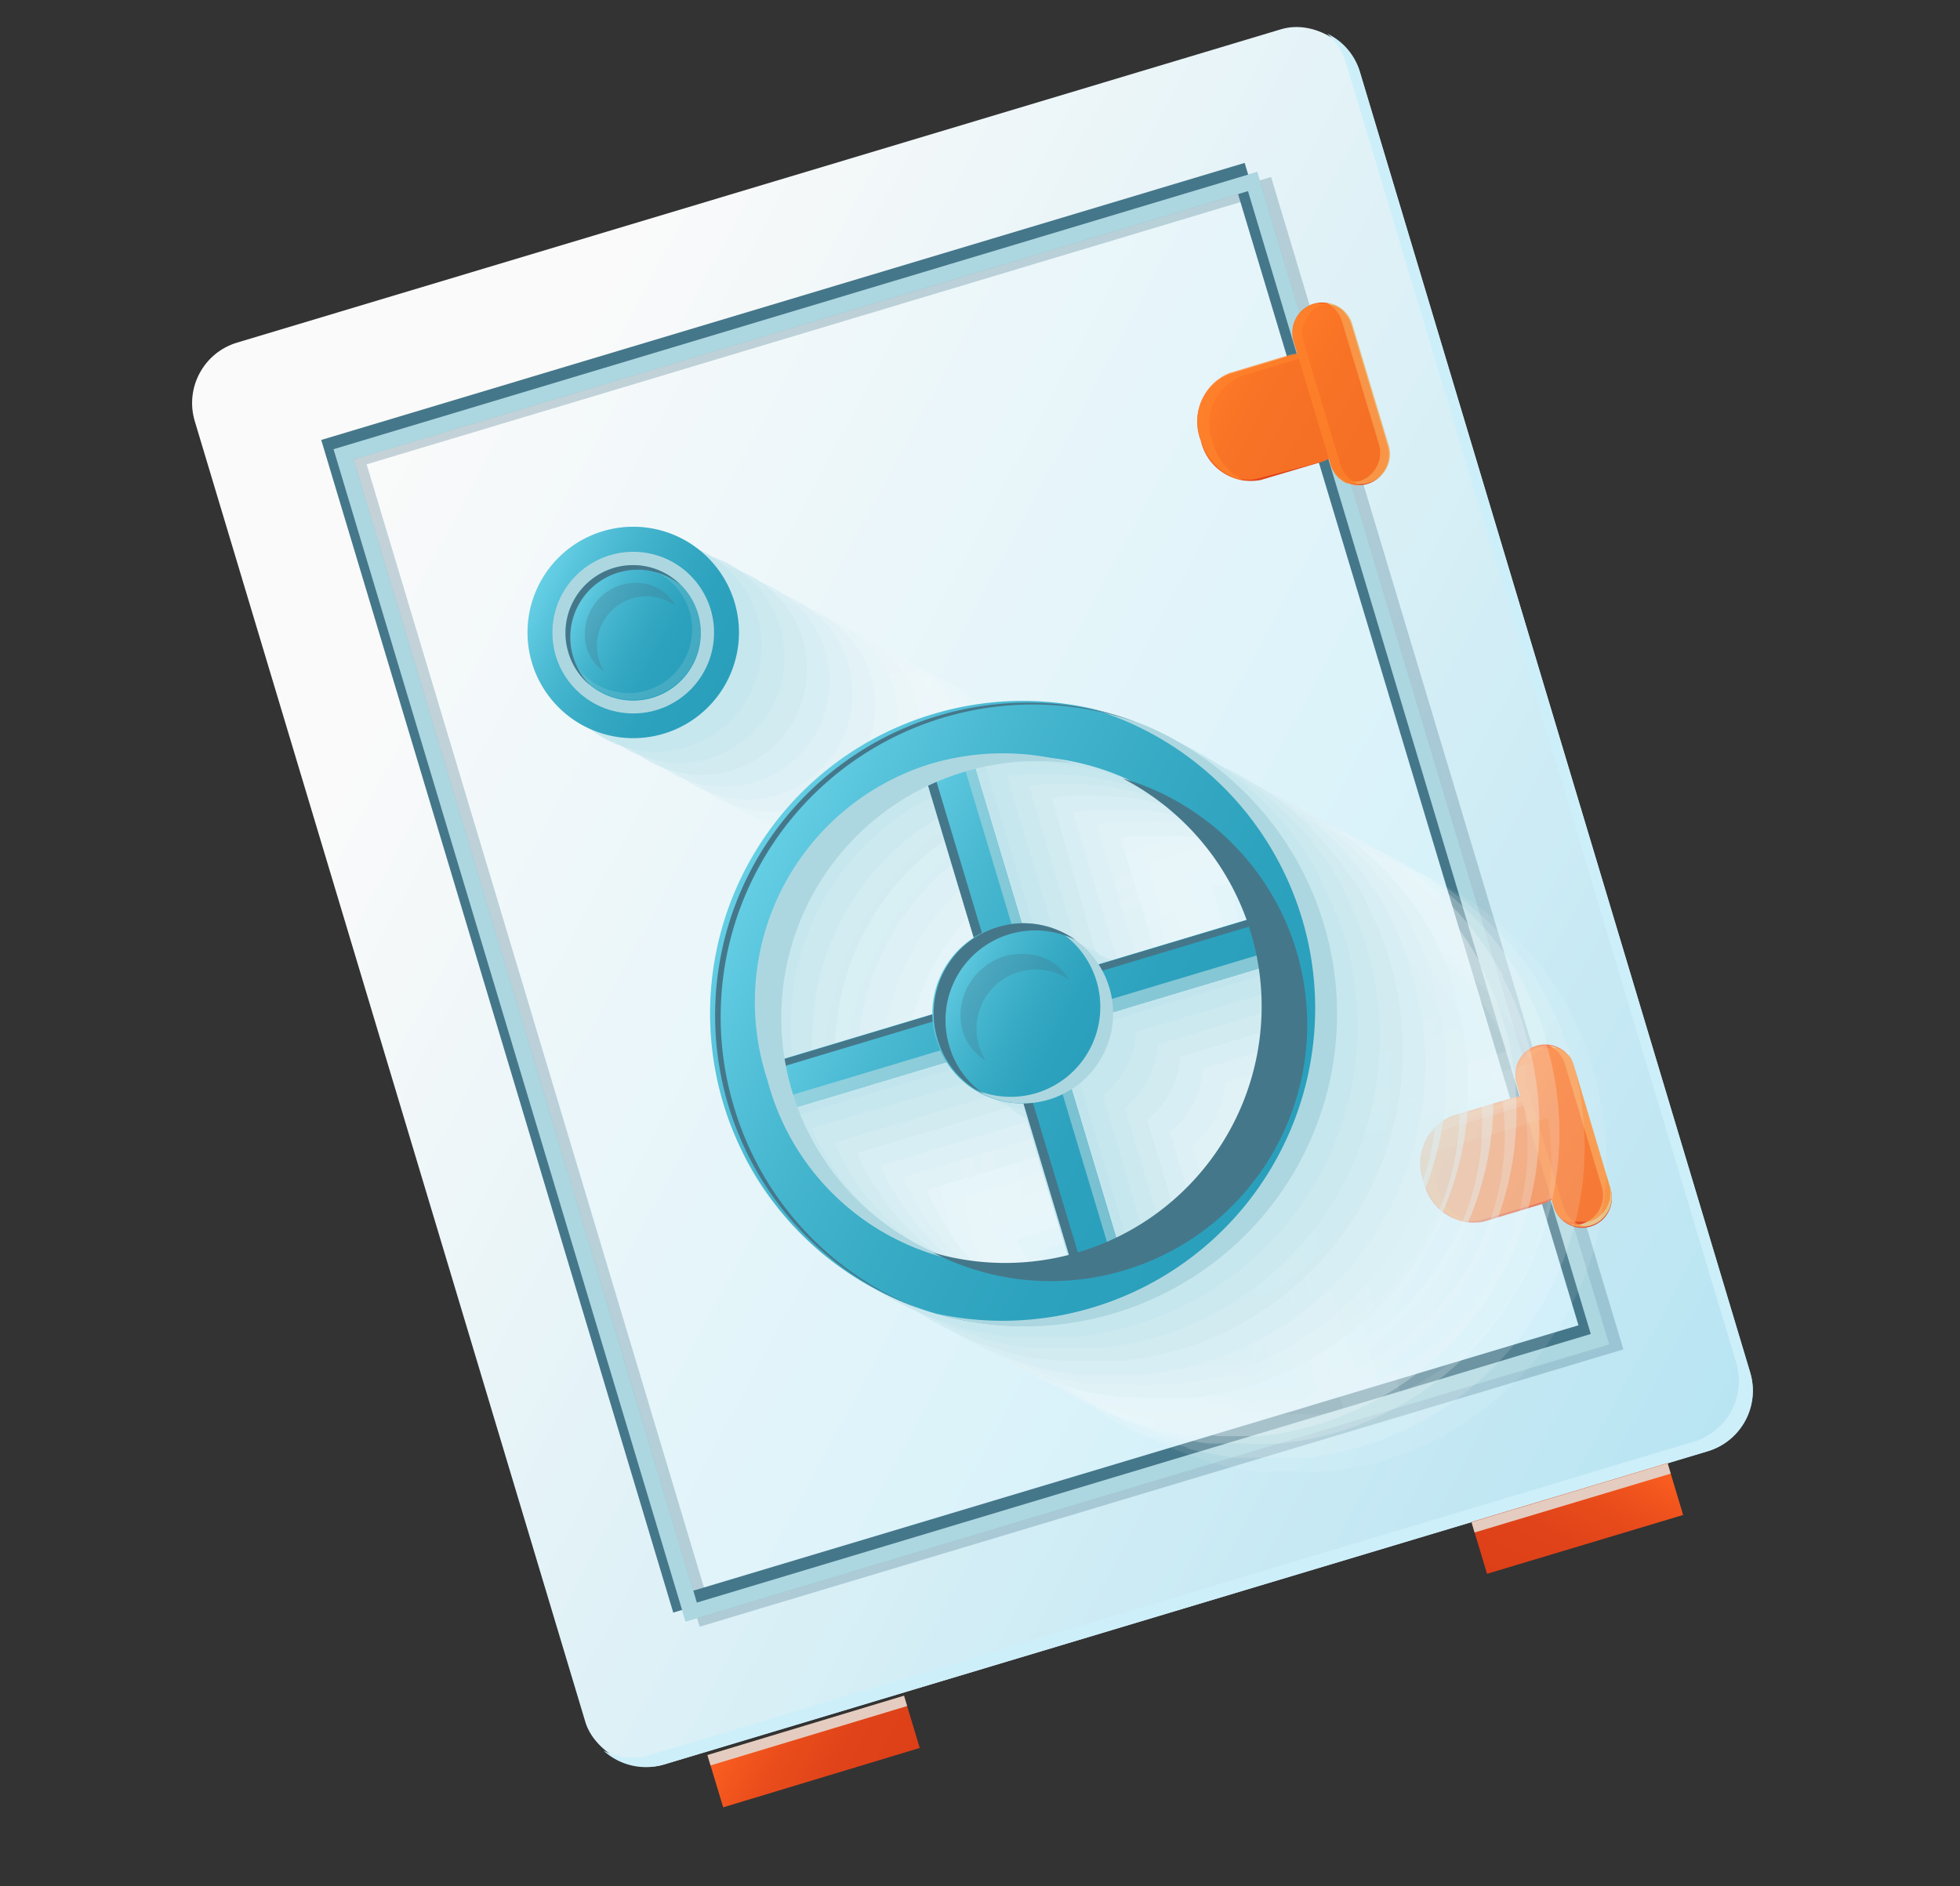 <?xml version="1.0" encoding="UTF-8"?> <svg xmlns="http://www.w3.org/2000/svg" xmlns:xlink="http://www.w3.org/1999/xlink" viewBox="0 0 76.39 73.53"><rect x="0" y="0" width="76.39" height="73.53" fill="#333333" stroke="none"/> <defs> <style>.cls-1{isolation:isolate;}.cls-2{fill:url(#linear-gradient);}.cls-3{fill:url(#linear-gradient-2);}.cls-4{fill:#cdeffa;}.cls-25,.cls-27,.cls-31,.cls-36,.cls-4,.cls-40,.cls-42,.cls-9{mix-blend-mode:multiply;}.cls-5{fill:url(#linear-gradient-3);}.cls-25,.cls-27,.cls-40,.cls-42,.cls-6{fill:#add7e0;}.cls-28,.cls-30,.cls-34,.cls-7,.cls-8{mix-blend-mode:screen;}.cls-30,.cls-7{opacity:0.3;}.cls-29,.cls-30,.cls-8{fill:#45778a;}.cls-10{fill:#fff;opacity:0;}.cls-11{fill:#fafdfe;opacity:0.08;}.cls-12{fill:#f6fbfc;opacity:0.15;}.cls-13{fill:#f1f9fb;opacity:0.23;}.cls-14{fill:#ecf7f9;opacity:0.31;}.cls-15{fill:#e8f5f8;opacity:0.38;}.cls-16{fill:#e3f3f7;opacity:0.46;}.cls-17{fill:#def1f5;opacity:0.54;}.cls-18{fill:#d9eff4;opacity:0.62;}.cls-19{fill:#d5edf3;opacity:0.69;}.cls-20{fill:#d0ebf1;opacity:0.77;}.cls-21{fill:#cbe9f0;opacity:0.85;}.cls-22{fill:#c7e7ee;opacity:0.92;}.cls-23{fill:#c2e5ed;}.cls-24{fill:url(#linear-gradient-4);}.cls-26{fill:url(#linear-gradient-5);}.cls-27{opacity:0.2;}.cls-31{fill:#e4cdc0;}.cls-32{fill:url(#linear-gradient-6);}.cls-33{fill:url(#linear-gradient-7);}.cls-34{fill:#ff832b;}.cls-34,.cls-42{opacity:0.7;}.cls-35{fill:url(#linear-gradient-8);}.cls-36{fill:#e6c085;}.cls-37{fill:url(#linear-gradient-9);}.cls-38{fill:url(#linear-gradient-10);}.cls-39{fill:url(#linear-gradient-11);}.cls-40{opacity:0.6;}.cls-41{fill:url(#linear-gradient-12);}.cls-43{fill:url(#linear-gradient-13);}.cls-44{fill:url(#linear-gradient-14);}</style> <linearGradient id="linear-gradient" x1="19.97" y1="62.39" x2="25.01" y2="67.43" gradientTransform="translate(8.98 3.3)" gradientUnits="userSpaceOnUse"> <stop offset="0" stop-color="#fd6120"></stop> <stop offset="0.01" stop-color="#fc6020"></stop> <stop offset="0.32" stop-color="#eb4e1b"></stop> <stop offset="0.64" stop-color="#e04319"></stop> <stop offset="1" stop-color="#dd3f18"></stop> </linearGradient> <linearGradient id="linear-gradient-2" x1="12.61" y1="9.32" x2="63.8" y2="60.51" gradientTransform="translate(-0.3 0.04)" gradientUnits="userSpaceOnUse"> <stop offset="0.17" stop-color="#fafafa"></stop> <stop offset="0.65" stop-color="#d5eef6"></stop> <stop offset="1" stop-color="#b8e4f2"></stop> </linearGradient> <linearGradient id="linear-gradient-3" x1="17.47" y1="14.19" x2="58.93" y2="55.64" gradientTransform="translate(-0.3 0.04)" gradientUnits="userSpaceOnUse"> <stop offset="0" stop-color="#fafafa"></stop> <stop offset="1" stop-color="#cdeffa"></stop> </linearGradient> <linearGradient id="linear-gradient-4" x1="25.59" y1="18.34" x2="31.42" y2="24.17" gradientTransform="translate(-8.73 12.5) rotate(-16.71)" gradientUnits="userSpaceOnUse"> <stop offset="0" stop-color="#65cfe5"></stop> <stop offset="0.01" stop-color="#64cee4"></stop> <stop offset="0.24" stop-color="#4ab9d2"></stop> <stop offset="0.48" stop-color="#38abc5"></stop> <stop offset="0.73" stop-color="#2da2be"></stop> <stop offset="1" stop-color="#299fbb"></stop> </linearGradient> <linearGradient id="linear-gradient-5" x1="26.64" y1="19.39" x2="30.36" y2="23.12" xlink:href="#linear-gradient-4"></linearGradient> <linearGradient id="linear-gradient-6" x1="1869.74" y1="62.39" x2="1874.79" y2="67.43" gradientTransform="matrix(-1, 0, 0, 1, 1933.74, -5.71)" xlink:href="#linear-gradient"></linearGradient> <linearGradient id="linear-gradient-7" x1="52.87" y1="18.36" x2="56.93" y2="22.41" gradientTransform="translate(-8.73 12.5) rotate(-16.71)" xlink:href="#linear-gradient"></linearGradient> <linearGradient id="linear-gradient-8" x1="55.52" y1="18.19" x2="59.66" y2="22.33" gradientTransform="translate(-8.73 12.5) rotate(-16.71)" xlink:href="#linear-gradient"></linearGradient> <linearGradient id="linear-gradient-9" x1="52.87" y1="48.59" x2="56.93" y2="52.64" gradientTransform="translate(-8.73 12.5) rotate(-16.71)" xlink:href="#linear-gradient"></linearGradient> <linearGradient id="linear-gradient-10" x1="55.51" y1="48.42" x2="59.66" y2="52.56" gradientTransform="translate(-8.73 12.5) rotate(-16.71)" xlink:href="#linear-gradient"></linearGradient> <linearGradient id="linear-gradient-11" x1="32.73" y1="33.79" x2="44.8" y2="45.86" gradientTransform="translate(1.09 -0.33)" xlink:href="#linear-gradient-4"></linearGradient> <linearGradient id="linear-gradient-12" x1="990.38" y1="-869.68" x2="978.31" y2="-857.61" gradientTransform="translate(903.5 1023.85) rotate(-90)" xlink:href="#linear-gradient-4"></linearGradient> <linearGradient id="linear-gradient-13" x1="30.15" y1="31.22" x2="47.38" y2="48.44" xlink:href="#linear-gradient-4"></linearGradient> <linearGradient id="linear-gradient-14" x1="36.29" y1="37.35" x2="41.25" y2="42.31" xlink:href="#linear-gradient-4"></linearGradient> </defs> <g class="cls-1"> <g id="Layer_1" data-name="Layer 1"> <rect class="cls-2" x="27.48" y="67.15" width="7.98" height="2.11" transform="matrix(0.96, -0.29, 0.29, 0.96, -18.28, 11.93)"></rect> <rect class="cls-3" x="14.2" y="6.03" width="47.4" height="57.87" rx="2.46" transform="translate(-8.45 12.37) rotate(-16.71)"></rect> <path class="cls-4" d="M51.73,1.31a2.41,2.41,0,0,1,.72,1.11L67.67,53.13A2.47,2.47,0,0,1,66,56.2L25.33,68.41a2.41,2.41,0,0,1-1.81-.17,2.45,2.45,0,0,0,2.36.54L66.56,56.57a2.47,2.47,0,0,0,1.65-3.07L53,2.79A2.42,2.42,0,0,0,51.73,1.31Z"></path> <rect class="cls-5" x="19.71" y="11.7" width="36.39" height="46.53" transform="translate(-8.45 12.37) rotate(-16.71)"></rect> <path class="cls-6" d="M13,17.51l13.72,45.7,36-10.8L49,6.7ZM62,52,27.16,62.47,13.78,17.91,48.64,7.45Z"></path> <g class="cls-7"> <path class="cls-8" d="M13.55,17.7,27.27,63.41l36-10.81L49.54,6.9Zm49,34.5L27.67,62.66,14.29,18.1,49.14,7.64Z"></path> </g> <g class="cls-9"> <path class="cls-10" d="M40.13,29.67A4.12,4.12,0,1,1,35,26.9,4.12,4.12,0,0,1,40.13,29.67Z"></path> <path class="cls-11" d="M39.24,29.19a4.12,4.12,0,1,1-5.13-2.76A4.11,4.11,0,0,1,39.24,29.19Z"></path> <path class="cls-12" d="M38.36,28.71A4.13,4.13,0,1,1,33.22,26,4.14,4.14,0,0,1,38.36,28.71Z"></path> <path class="cls-13" d="M37.47,28.24a4.12,4.12,0,1,1-5.13-2.77A4.11,4.11,0,0,1,37.47,28.24Z"></path> <path class="cls-14" d="M36.59,27.76A4.12,4.12,0,1,1,31.45,25,4.13,4.13,0,0,1,36.59,27.76Z"></path> <path class="cls-15" d="M35.7,27.29a4.12,4.12,0,1,1-5.13-2.77A4.11,4.11,0,0,1,35.7,27.29Z"></path> <path class="cls-16" d="M34.82,26.81a4.12,4.12,0,1,1-5.14-2.76A4.12,4.12,0,0,1,34.82,26.81Z"></path> <path class="cls-17" d="M33.93,26.33a4.12,4.12,0,1,1-5.13-2.76A4.13,4.13,0,0,1,33.93,26.33Z"></path> <path class="cls-18" d="M33.05,25.86a4.12,4.12,0,1,1-5.13-2.77A4.12,4.12,0,0,1,33.05,25.86Z"></path> <path class="cls-19" d="M32.17,25.38A4.12,4.12,0,1,1,27,22.62,4.14,4.14,0,0,1,32.17,25.38Z"></path> <path class="cls-20" d="M31.28,24.91a4.12,4.12,0,1,1-5.13-2.77A4.12,4.12,0,0,1,31.28,24.91Z"></path> <path class="cls-21" d="M30.4,24.43a4.12,4.12,0,1,1-5.14-2.76A4.12,4.12,0,0,1,30.4,24.43Z"></path> <path class="cls-22" d="M29.51,24a4.12,4.12,0,1,1-5.13-2.76A4.13,4.13,0,0,1,29.51,24Z"></path> <path class="cls-23" d="M28.63,23.48a4.12,4.12,0,1,1-5.14-2.77A4.12,4.12,0,0,1,28.63,23.48Z"></path> </g> <path class="cls-24" d="M28.63,23.48a4.12,4.12,0,1,1-5.14-2.77A4.12,4.12,0,0,1,28.63,23.48Z"></path> <circle class="cls-25" cx="24.68" cy="24.66" r="3.15"></circle> <path class="cls-26" d="M27.2,23.9a2.64,2.64,0,1,1-3.28-1.76A2.64,2.64,0,0,1,27.2,23.9Z"></path> <path class="cls-27" d="M23.92,22.14l-.07,0a2.48,2.48,0,1,1-1.71,3.17s0,.06,0,.08a2.64,2.64,0,1,0,1.77-3.28Z"></path> <path class="cls-8" d="M22.34,25.6a2.63,2.63,0,0,1,4.18-2.8,2.6,2.6,0,0,0-2.6-.66,2.64,2.64,0,0,0-1.77,3.28A2.61,2.61,0,0,0,23,26.71,2.63,2.63,0,0,1,22.34,25.6Z"></path> <g class="cls-28"> <path class="cls-29" d="M12.52,17.15,26.24,62.86l36-10.8L48.51,6.35Zm49,34.51L26.64,62.12,13.26,17.55,48.11,7.09Z"></path> </g> <path class="cls-30" d="M23.59,26.2a1.67,1.67,0,0,1-.79-1.36,2,2,0,0,1,.62-1.58A2,2,0,0,1,25,22.73a1.65,1.65,0,0,1,1.31.87,1.93,1.93,0,0,0-2.75,2.6Z"></path> <path class="cls-6" d="M13,17.51l13.72,45.7,36-10.8L49,6.7ZM62,52,27.16,62.47,13.78,17.91,48.64,7.45Z"></path> <rect class="cls-31" x="27.24" y="67.18" width="7.98" height="0.42" transform="matrix(0.96, -0.29, 0.29, 0.96, -18.06, 11.82)"></rect> <rect class="cls-32" x="57.48" y="58.14" width="7.98" height="2.11" transform="translate(-14.42 20.17) rotate(-16.71)"></rect> <rect class="cls-31" x="57.24" y="58.18" width="7.98" height="0.42" transform="translate(-14.2 20.07) rotate(-16.71)"></rect> <path class="cls-33" d="M52.63,15.37A2,2,0,0,1,51.53,18l-2.39.71a2,2,0,0,1-2.34-1.54h0a2,2,0,0,1,1.1-2.58l2.39-.72a2,2,0,0,1,2.34,1.55Z"></path> <path class="cls-34" d="M47.27,17.24a2,2,0,0,1,1.1-2.58l2.39-.72a1.45,1.45,0,0,1,.62,0,1.64,1.64,0,0,0-1.09-.08l-2.39.72a2,2,0,0,0-1.1,2.58,2.14,2.14,0,0,0,1.72,1.59A2.3,2.3,0,0,1,47.27,17.24Z"></path> <path class="cls-35" d="M54.09,17.41a1.18,1.18,0,0,1-.78,1.45h0a1.17,1.17,0,0,1-1.45-.78l-1.44-4.79a1.17,1.17,0,0,1,.78-1.45h0a1.17,1.17,0,0,1,1.45.78Z"></path> <path class="cls-36" d="M51.68,11.8a1.17,1.17,0,0,1,.62.72l1.44,4.79A1.16,1.16,0,0,1,53,18.75a1.12,1.12,0,0,1-.48,0,1.16,1.16,0,0,0,1.61-1.38l-1.44-4.79A1.17,1.17,0,0,0,51.68,11.8Z"></path> <path class="cls-34" d="M52.24,18.1,50.8,13.31a1.17,1.17,0,0,1,.78-1.45l.19,0a1.11,1.11,0,0,0-.57,0,1.17,1.17,0,0,0-.78,1.45l1.44,4.79a1.15,1.15,0,0,0,1.25.81A1.14,1.14,0,0,1,52.24,18.1Z"></path> <path class="cls-37" d="M61.32,44.32a2,2,0,0,1-1.1,2.58l-2.39.72a2,2,0,0,1-2.34-1.54h0a2,2,0,0,1,1.1-2.58L59,42.78a2,2,0,0,1,2.34,1.54Z"></path> <path class="cls-34" d="M56,46.19a2,2,0,0,1,1.1-2.58l2.39-.71a1.63,1.63,0,0,1,.62,0A1.64,1.64,0,0,0,59,42.78l-2.39.72a2,2,0,0,0-1.1,2.58,2.15,2.15,0,0,0,1.72,1.59A2.29,2.29,0,0,1,56,46.19Z"></path> <path class="cls-38" d="M62.77,46.36A1.16,1.16,0,0,1,62,47.81h0A1.15,1.15,0,0,1,60.55,47l-1.44-4.79a1.17,1.17,0,0,1,.78-1.45h0a1.18,1.18,0,0,1,1.45.78Z"></path> <path class="cls-36" d="M60.36,40.76a1.12,1.12,0,0,1,.63.71l1.44,4.79a1.17,1.17,0,0,1-.78,1.45,1.12,1.12,0,0,1-.48,0,1.18,1.18,0,0,0,.83.06,1.16,1.16,0,0,0,.77-1.45l-1.43-4.79A1.16,1.16,0,0,0,60.36,40.76Z"></path> <path class="cls-34" d="M60.93,47.05l-1.44-4.79a1.18,1.18,0,0,1,.78-1.45l.19,0a1.22,1.22,0,0,0-.57,0,1.17,1.17,0,0,0-.78,1.45L60.55,47a1.15,1.15,0,0,0,1.25.82A1.17,1.17,0,0,1,60.93,47.05Z"></path> <path class="cls-34" d="M52.52,12.34l-.05-.06a1,1,0,0,0-.19-.22h0A1,1,0,0,0,52,11.9l-.05,0-.2-.06h0a.74.74,0,0,0-.26,0h0a.9.9,0,0,0-.28,0,1.17,1.17,0,0,0-.78,1.45l.15.48-.28.05-2.39.72a2,2,0,0,0-1.1,2.58,1.66,1.66,0,0,0,.14.37l.06.11a1.48,1.48,0,0,0,.13.21l.09.13.13.15.12.12.07.06a1.82,1.82,0,0,0,.41.27h0l.24.1h0l.26.05h0a1.45,1.45,0,0,0,.62-.05L51.53,18a1.51,1.51,0,0,0,.26-.12l.07.25a1.19,1.19,0,0,0,.08.2l.05.07a.75.75,0,0,0,.07.12l.07.07.08.08.09.06.07.06.11.05h0l.07,0,.13,0h.06l.14,0h.06a.75.75,0,0,0,.15,0l.22,0a1.18,1.18,0,0,0,.78-1.45l-1.44-4.79A1.43,1.43,0,0,0,52.52,12.34Z"></path> <path class="cls-34" d="M61.16,41.23A1,1,0,0,0,61,41h0a1,1,0,0,0-.25-.15l-.05,0-.2,0h0a1.09,1.09,0,0,0-.26,0h0a1.35,1.35,0,0,0-.28,0,1.17,1.17,0,0,0-.78,1.45l.14.48a1.31,1.31,0,0,0-.27.06l-2.39.72a2,2,0,0,0-1.1,2.58,1.58,1.58,0,0,0,.14.36l.06.12a2.39,2.39,0,0,0,.13.21l.09.12c0,.06.09.1.13.15l.12.13.07,0a2,2,0,0,0,.4.27l0,0,.24.09h0a.8.8,0,0,0,.26,0h0a1.63,1.63,0,0,0,.62-.05l2.39-.72.25-.11.08.24a1.31,1.31,0,0,0,.08.21l0,.07.07.11.07.07.08.08a.71.71,0,0,0,.09.07l.07,0,.11.06h0l.07,0,.13,0h.06l.14,0h.21l.22,0a1.16,1.16,0,0,0,.77-1.45l-1.43-4.79a1,1,0,0,0-.14-.28Z"></path> <g class="cls-9"> <path class="cls-10" d="M55.46,54.76l-1.9-6.34A3.53,3.53,0,0,0,54.85,46l6.32-1.9A10,10,0,0,1,55.46,54.76Zm-.21-18.23a9.72,9.72,0,0,1,.92.44l.22.14.64.4.27.2.54.43.28.25c.16.15.31.3.46.46l.27.29c.14.16.27.33.4.5a3.92,3.92,0,0,1,.25.32c.12.18.24.36.35.55l.21.34c.11.21.21.43.32.65l.15.31,0,.1L54.3,43.79a1,1,0,0,0-.08-.11l-.07-.1c0-.06-.1-.13-.16-.19l-.07-.08-.19-.19-.07-.06-.22-.18-.06,0-.26-.17,0,0-.32-.17h0a3.12,3.12,0,0,0-.43-.15l0,0L52,42.24h-.09l-.19,0-1.9-6.34c.21,0,.42-.07.63-.09h.15l.78,0h.15a7.89,7.89,0,0,1,.84.05l.19,0,.83.13h0A9.45,9.45,0,0,1,55.25,36.53ZM52.41,55.6l-.42,0-.44,0h-.5l-.29,0a9.92,9.92,0,0,1-2.87-.6c-.28-.11-.56-.22-.83-.35l-.2-.1-.44-.23-.26-.16c-.21-.13-.41-.26-.61-.41l-.32-.23-.31-.25c-.18-.15-.35-.31-.52-.47a2.39,2.39,0,0,1-.22-.23c-.13-.13-.26-.27-.38-.41L43.62,52q-.25-.31-.48-.63L43,51.14c-.13-.2-.26-.41-.38-.62l-.07-.13c-.11-.21-.21-.44-.31-.66l6.32-1.9.11.14,0,0,.22.23h0l.25.22h0a2.83,2.83,0,0,0,.28.2h0l.29.17,0,0,.28.12.07,0,.27.09.09,0,.25,0,.11,0,.25,0h.25l1.88,6.27-.3.05ZM62.64,41.15a2,2,0,0,0-.11-.26A9.65,9.65,0,0,0,62.1,40a.25.25,0,0,0,0-.07c-.16-.31-.35-.61-.54-.91l-.17-.24c-.17-.24-.35-.49-.54-.72a1.13,1.13,0,0,0-.1-.13c-.22-.26-.44-.51-.68-.75l-.23-.22-.6-.54L59,36.23l-.78-.57-.29-.2-.63-.37L57,34.93c-.27-.14-.56-.28-.84-.4l-.35-.14-.09,0,.06,0-.1,0-.51-.18L54.89,34h0l-.81-.21.07,0-.21-.05a4,4,0,0,0-.48-.08,6,6,0,0,0-.61-.1l-.49,0-.63,0h-.48l-.66,0-.46,0-.74.11-.38.06c-.38.08-.76.17-1.13.28A12.17,12.17,0,0,0,39.69,49.2a9.32,9.32,0,0,0,.37,1l.08.2c.14.32.29.64.45.95a1.14,1.14,0,0,1,.1.19c.17.3.35.6.54.89l0,0c.2.29.41.56.62.83l.15.18a9.35,9.35,0,0,0,.67.73l.18.18c.22.21.45.42.68.61l.14.12c.24.19.49.37.74.55l.24.16c.26.17.53.33.8.48l.26.14c.25.13.51.25.77.36l.23.1.56.22-.18-.08c.3.11.61.22.93.31l-.09,0c.27.08.55.15.83.21l.35.06c.23.05.46.08.69.11l.41,0,.75,0h.31c.34,0,.69,0,1,0l.31,0q.4,0,.81-.12l.32,0c.36-.08.72-.16,1.08-.27A12.19,12.19,0,0,0,63,42.19C62.91,41.83,62.78,41.49,62.64,41.15ZM47.57,36.48l1.88,6.27a3.52,3.52,0,0,0-1.61,3l-6.27,1.88A10,10,0,0,1,47.57,36.48Z"></path> <path class="cls-11" d="M54.58,54.28l-1.9-6.34A3.5,3.5,0,0,0,54,45.47l6.33-1.9A10,10,0,0,1,54.58,54.28Zm-.21-18.23a9.61,9.61,0,0,1,.91.45l.22.13c.22.13.44.26.65.41l.27.2c.18.13.36.27.53.42a3.45,3.45,0,0,1,.28.26c.16.14.31.29.46.45a3.58,3.58,0,0,1,.27.29c.14.16.28.33.41.5s.16.21.24.33.24.36.36.55.14.22.2.34a6.36,6.36,0,0,1,.32.64c0,.11.11.21.15.31a.49.49,0,0,0,0,.11l-6.27,1.88-.07-.12-.07-.09-.16-.2L53,42.83l-.19-.19-.06-.06-.23-.18,0,0-.27-.17,0,0L51.88,42h0a3.75,3.75,0,0,0-.43-.16H51.4l-.31-.07-.1,0-.18,0-1.9-6.35.63-.08h.14a7.09,7.09,0,0,1,.79,0h.14l.85,0,.19,0a7.55,7.55,0,0,1,.83.13h0A9.34,9.34,0,0,1,54.37,36.05ZM51.53,55.12l-.43,0H49.87A10,10,0,0,1,47,54.55a8.41,8.41,0,0,1-.82-.35l-.2-.09-.45-.24-.25-.16c-.21-.12-.42-.26-.62-.4l-.31-.23L44,52.82c-.17-.15-.35-.3-.52-.47l-.22-.22c-.13-.14-.25-.27-.37-.42l-.19-.21c-.16-.2-.32-.41-.47-.63l-.13-.2c-.14-.21-.26-.41-.38-.62,0,0,0-.09-.07-.13-.12-.22-.22-.44-.32-.67l6.33-1.89.11.13,0,0a2.39,2.39,0,0,0,.22.23h0l.25.22h0l.28.2h0l.3.16,0,0a1.39,1.39,0,0,0,.28.12l.07,0,.26.08.09,0,.26,0H50l.25,0h.25L52.38,55l-.29,0ZM61.76,40.67l-.11-.26c-.13-.31-.28-.62-.43-.91a.3.3,0,0,1,0-.08,10.3,10.3,0,0,0-.55-.9l-.16-.24c-.17-.25-.35-.49-.54-.73a.64.64,0,0,1-.1-.13c-.22-.26-.45-.5-.69-.74l-.22-.22-.6-.54-.19-.16a8.75,8.75,0,0,0-.78-.58,2.9,2.9,0,0,0-.29-.19c-.2-.13-.41-.26-.63-.38l-.27-.15c-.28-.15-.56-.28-.85-.41L55,33.91l-.08,0,0,0-.09,0-.52-.19-.31-.1h0c-.26-.08-.53-.16-.81-.22l.08,0L53,33.31l-.47-.08-.62-.1-.49,0-.62,0h-.49l-.66,0-.45,0c-.25,0-.5.06-.75.1l-.38.07a10.74,10.74,0,0,0-1.12.27A12.19,12.19,0,0,0,38.8,48.72c.11.36.24.71.38,1.06a1.54,1.54,0,0,0,.08.19,7.53,7.53,0,0,0,.45,1c0,.07.07.13.1.19.17.31.35.61.54.89l0,0a9.79,9.79,0,0,0,.62.82l.15.19q.32.38.66.72L42,54c.22.22.45.42.69.62l.13.11a8,8,0,0,0,.75.55l.23.16q.39.26.81.48l.26.14.76.37.23.09c.19.08.38.16.57.22l-.19-.08c.31.12.62.22.93.31l-.09,0q.42.12.84.21l.35.07.69.11.41,0,.75,0h.3c.34,0,.69,0,1,0l.3,0c.27,0,.54-.07.82-.11l.32-.06c.36-.08.72-.16,1.08-.27a12.17,12.17,0,0,0,8.16-15.16C62,41.36,61.89,41,61.76,40.67ZM46.68,36l1.88,6.27a3.53,3.53,0,0,0-1.6,3l-6.27,1.89A10,10,0,0,1,46.68,36Z"></path> <path class="cls-12" d="M53.69,53.81l-1.9-6.34A3.53,3.53,0,0,0,53.08,45l6.32-1.9A10,10,0,0,1,53.69,53.81Zm-.21-18.24c.32.14.62.29.92.45l.22.13c.22.13.43.27.64.41l.27.2.54.43.28.25.46.45.27.3c.14.16.27.32.4.49l.25.33c.12.18.24.36.35.55l.21.34.32.64.15.32,0,.1-6.26,1.88-.08-.12-.07-.09-.16-.2-.07-.07a1.7,1.7,0,0,0-.19-.19l-.07-.06a1.24,1.24,0,0,0-.22-.18l-.06,0a2.4,2.4,0,0,0-.26-.18l0,0L51,41.53h0l-.43-.16h-.05l-.3-.07h-.1l-.18,0L48,34.91l.63-.09h.15q.39,0,.78,0h.15a7.89,7.89,0,0,1,.84,0l.2,0a7.94,7.94,0,0,1,.83.13h0A11,11,0,0,1,53.48,35.57ZM50.64,54.64l-.42,0-.44,0h-.5l-.29,0a10.26,10.26,0,0,1-2.87-.6c-.28-.11-.56-.23-.83-.36l-.2-.09-.44-.24-.26-.15c-.21-.13-.41-.27-.61-.41l-.32-.23-.31-.25c-.18-.15-.35-.31-.52-.47a2.39,2.39,0,0,1-.22-.23c-.13-.13-.26-.27-.38-.41L41.85,51a7.47,7.47,0,0,1-.48-.63l-.13-.2c-.13-.2-.26-.41-.37-.62l-.08-.13c-.11-.21-.21-.44-.31-.66l6.32-1.9.11.13,0,0a2.28,2.28,0,0,0,.22.22v0l.26.22h0l.28.19h0a2.69,2.69,0,0,0,.29.16l0,0,.28.13.07,0,.27.09.09,0,.26.05.1,0,.25,0h.25l1.88,6.27-.29,0ZM60.87,40.2c0-.09-.07-.18-.11-.27-.13-.31-.27-.61-.43-.91l0-.07c-.17-.32-.36-.61-.55-.91l-.16-.24c-.18-.25-.36-.49-.55-.72a.64.64,0,0,0-.1-.13,9.59,9.59,0,0,0-.68-.75c-.07-.07-.15-.14-.22-.22s-.4-.37-.61-.54l-.18-.16c-.25-.2-.52-.39-.78-.58a2.9,2.9,0,0,1-.29-.19l-.63-.37L55.28,34c-.28-.15-.57-.28-.85-.41l-.35-.14-.09,0,.06,0-.1,0-.51-.18-.32-.11h0l-.81-.21.07,0-.21,0c-.16,0-.32-.06-.48-.09s-.4-.07-.61-.09l-.49,0-.63,0h-.48q-.33,0-.66,0l-.46,0-.74.11c-.13,0-.26,0-.38.06a8.88,8.88,0,0,0-1.13.28,12.17,12.17,0,0,0-8.16,15.16,8.83,8.83,0,0,0,.37,1.06c0,.06.05.13.08.19q.21.49.45,1l.11.18a8.24,8.24,0,0,0,.54.9l0,0c.2.29.41.56.62.83l.15.18c.21.25.44.5.67.73l.18.17c.22.22.45.43.68.62l.14.11c.24.2.49.38.74.55l.24.16c.26.18.53.34.8.49l.26.13c.25.13.51.26.77.37L45,56l.56.22-.18-.08q.45.16.93.3h-.09c.27.08.55.15.83.21l.35.06.69.11.41,0,.75,0h.31c.34,0,.69,0,1,0l.31,0q.41,0,.81-.12l.32-.06c.36-.07.72-.16,1.08-.26a12.2,12.2,0,0,0,8.17-15.17C61.14,40.88,61,40.54,60.87,40.2ZM45.8,35.52l1.88,6.28a3.48,3.48,0,0,0-1.6,3L39.8,46.66A10,10,0,0,1,45.8,35.52Z"></path> <path class="cls-13" d="M52.81,53.33,50.91,47a3.52,3.52,0,0,0,1.28-2.47l6.33-1.9A10,10,0,0,1,52.81,53.33ZM52.6,35.1a7.69,7.69,0,0,1,.91.45l.22.13c.22.13.44.26.65.41l.27.2c.18.13.36.27.53.42l.28.25c.16.15.32.3.47.46a3.58,3.58,0,0,1,.26.29c.14.16.28.33.41.5l.24.32c.13.18.24.37.36.55l.2.34c.12.21.22.43.32.65a3,3,0,0,1,.15.31.42.42,0,0,1,0,.1l-6.27,1.88-.07-.11-.07-.09-.16-.2-.07-.08-.19-.19L51,41.63l-.23-.18-.05,0-.27-.17,0,0a2.39,2.39,0,0,0-.32-.16h0a2.5,2.5,0,0,0-.43-.16h0a1.55,1.55,0,0,0-.31-.07l-.1,0-.18,0-1.9-6.35c.21,0,.42-.07.63-.09h.15l.78,0h.14c.29,0,.57,0,.85.05l.19,0c.28,0,.56.07.83.13h0A9.34,9.34,0,0,1,52.6,35.1ZM49.76,54.17c-.14,0-.28,0-.43,0l-.44,0h-.5l-.29,0a9.54,9.54,0,0,1-2.86-.6c-.29-.11-.56-.22-.83-.35l-.2-.1-.44-.23-.26-.16c-.21-.13-.42-.26-.62-.41l-.31-.23-.32-.25-.52-.47-.22-.22-.37-.42L41,50.55c-.16-.2-.32-.41-.47-.63a2.39,2.39,0,0,1-.13-.21c-.13-.2-.26-.4-.38-.62,0,0,0-.08-.07-.13a6.72,6.72,0,0,1-.32-.66l6.33-1.9a1.34,1.34,0,0,0,.11.14l0,0a2.29,2.29,0,0,0,.21.23h0l.25.22h0l.28.2h0l.3.17,0,0,.28.12.07,0,.26.08.09,0,.26,0,.11,0,.24,0h.25L50.61,54l-.29.05ZM60,39.72c0-.09-.07-.18-.11-.26-.13-.32-.28-.62-.43-.92a.25.25,0,0,1,0-.07,10.3,10.3,0,0,0-.55-.9l-.16-.24c-.17-.25-.35-.5-.54-.73a1.13,1.13,0,0,1-.1-.13c-.22-.26-.45-.5-.68-.74l-.23-.22c-.19-.19-.4-.37-.6-.55l-.19-.16q-.37-.3-.78-.57a2.9,2.9,0,0,0-.29-.19,6.58,6.58,0,0,0-.63-.38l-.27-.16c-.28-.14-.56-.28-.85-.4L53.19,33l-.08,0,.06,0-.1,0-.52-.19-.31-.1h0c-.26-.08-.53-.16-.81-.22l.08,0-.22,0-.47-.08c-.2,0-.41-.08-.61-.1l-.5,0c-.2,0-.41,0-.62,0h-.48l-.67,0-.45,0c-.25,0-.5.06-.75.1l-.38.06c-.37.08-.75.17-1.12.28A12.18,12.18,0,0,0,37,47.77c.11.36.24.71.38,1a1.67,1.67,0,0,0,.08.2,9.12,9.12,0,0,0,.45.95l.1.19c.17.3.35.6.54.89l0,0c.2.29.4.56.62.83l.15.18a9.24,9.24,0,0,0,.66.73l.18.18c.22.21.45.42.69.62l.14.11c.24.19.48.37.74.55l.23.16c.27.17.53.33.81.48l.26.14c.25.13.5.25.76.36l.23.1.57.22-.19-.08c.31.11.62.22.93.31l-.09,0,.84.21.35.06a5.5,5.5,0,0,0,.69.11l.41,0c.25,0,.5,0,.75,0h.3a9,9,0,0,0,1,0l.3,0,.82-.11.32-.06c.36-.08.72-.16,1.08-.27a12.17,12.17,0,0,0,8.16-15.17C60.25,40.41,60.13,40.06,60,39.72ZM44.91,35.05l1.89,6.27a3.52,3.52,0,0,0-1.61,3l-6.27,1.88A10,10,0,0,1,44.91,35.05Z"></path> <path class="cls-14" d="M51.93,52.86,50,46.51A3.49,3.49,0,0,0,51.31,44l6.32-1.89A10,10,0,0,1,51.93,52.86Zm-.21-18.24c.31.14.61.29.91.45l.22.13c.22.13.43.27.64.41l.27.2.54.42.28.26c.16.14.31.29.46.45l.27.3c.14.16.27.32.4.49l.25.33c.12.18.24.36.35.55l.21.34c.11.21.22.42.32.64l.15.32,0,.1-6.26,1.88-.08-.12-.07-.09a1.56,1.56,0,0,0-.16-.2l-.07-.08-.19-.19-.07-.06L49.9,41l-.06,0-.26-.17,0,0-.32-.16h0a3.16,3.16,0,0,0-.43-.16h0l-.31-.07-.1,0-.18,0L46.25,34l.63-.09H47l.78,0H48l.84,0,.2,0a7.94,7.94,0,0,1,.83.13h0A10.5,10.5,0,0,1,51.72,34.62ZM48.88,53.69l-.43,0-.44,0h-.5l-.29,0a9.93,9.93,0,0,1-2.87-.61,8.58,8.58,0,0,1-.83-.35l-.2-.09-.44-.24-.26-.15c-.21-.13-.41-.27-.61-.41l-.31-.23-.32-.26-.52-.46-.22-.23c-.13-.13-.26-.27-.38-.41l-.18-.22a5.73,5.73,0,0,1-.47-.63l-.14-.2c-.13-.2-.26-.41-.37-.62L39,48.49c-.11-.22-.21-.44-.31-.66L45,45.93l.11.13,0,0a2.39,2.39,0,0,0,.22.23v0a2.65,2.65,0,0,0,.26.21h0l.28.19h0a2.69,2.69,0,0,0,.29.16l0,0,.28.12.07,0,.27.08.09,0,.26,0,.1,0,.25,0h.25l1.88,6.26-.29,0ZM59.1,39.24c0-.08-.07-.17-.1-.26-.14-.31-.28-.62-.44-.91l0-.08c-.17-.31-.36-.61-.55-.9l-.16-.24c-.18-.25-.36-.49-.55-.73l-.1-.12a9.59,9.59,0,0,0-.68-.75L56.27,35c-.2-.19-.4-.37-.61-.54l-.18-.16a8.75,8.75,0,0,0-.78-.58l-.29-.19-.63-.38L53.51,33c-.28-.15-.56-.28-.85-.41l-.35-.14-.09,0h.06l-.1,0a5.17,5.17,0,0,0-.51-.18l-.32-.11h0l-.81-.22.07,0-.21-.06-.47-.08-.62-.1-.49,0-.63,0h-.48l-.66,0-.46,0c-.25,0-.49.06-.74.11s-.26,0-.38.06a11.57,11.57,0,0,0-1.13.27,12.18,12.18,0,0,0-8.16,15.17c.11.36.23.71.37,1.06,0,.06,0,.13.08.19.14.33.29.65.45,1l.11.19a10.2,10.2,0,0,0,.54.9l0,0c.19.28.4.56.61.82l.15.19c.22.25.44.49.67.73l.18.17c.22.22.45.42.69.62l.13.11c.24.2.49.38.74.55l.24.16c.26.17.53.33.8.49l.26.13L43,55l.23.1.56.22-.18-.09a9.21,9.21,0,0,0,.93.31l-.09,0,.84.22.35.06.69.11.41,0c.24,0,.49,0,.74.05h.31c.34,0,.69,0,1,0l.31,0a7.5,7.5,0,0,0,.81-.11l.32-.06a10.65,10.65,0,0,0,1.08-.27,12.17,12.17,0,0,0,8.17-15.16C59.37,39.93,59.24,39.58,59.1,39.24ZM44,34.57l1.88,6.27a3.48,3.48,0,0,0-1.6,3L38,45.71A10,10,0,0,1,44,34.57Z"></path> <path class="cls-15" d="M51,52.38,49.14,46a3.52,3.52,0,0,0,1.28-2.47l6.33-1.9A10,10,0,0,1,51,52.38Zm-.21-18.23a9.54,9.54,0,0,1,.91.44l.22.14c.22.12.44.26.65.4l.27.2c.18.14.36.28.53.43l.28.25c.16.15.32.3.47.46l.27.29c.14.16.27.33.4.5l.24.32c.13.18.24.36.36.55l.2.34c.12.21.22.43.32.65a3,3,0,0,1,.15.31.42.42,0,0,1,0,.1l-6.27,1.88-.07-.11-.07-.1-.16-.2-.07-.07-.19-.19-.07-.06L49,40.5a.1.1,0,0,0,0,0,2.46,2.46,0,0,0-.27-.17l0,0-.32-.17h0a3.66,3.66,0,0,0-.43-.15l0,0-.31-.07h-.09l-.19,0-1.9-6.34c.21,0,.42-.07.63-.09h.15q.39,0,.78,0h.15a7.89,7.89,0,0,1,.84,0l.19,0a7.55,7.55,0,0,1,.83.13h0A10,10,0,0,1,50.83,34.15ZM48,53.22l-.42,0-.45,0h-.5l-.29,0a9.54,9.54,0,0,1-2.86-.6c-.29-.11-.56-.23-.83-.35l-.2-.1A3.75,3.75,0,0,1,42,52l-.26-.15c-.21-.13-.42-.26-.62-.41l-.31-.23-.32-.25c-.17-.15-.35-.31-.51-.47a2.39,2.39,0,0,1-.22-.23c-.13-.13-.26-.27-.38-.41l-.19-.21c-.16-.21-.32-.42-.47-.64l-.13-.2c-.13-.2-.26-.41-.38-.62L38.14,48c-.12-.21-.22-.44-.32-.66l6.33-1.9a1.34,1.34,0,0,0,.11.14l0,0c.06.08.14.15.21.23h0l.25.22h0l.27.19h0l.3.17,0,0,.28.12.07,0,.27.09.08,0,.26.05.11,0,.24,0H47l1.88,6.27-.29,0ZM58.22,38.77l-.11-.27c-.13-.31-.27-.61-.43-.91l0-.07c-.17-.31-.35-.61-.54-.91l-.17-.24q-.26-.37-.54-.72a1.13,1.13,0,0,1-.1-.13c-.22-.26-.45-.51-.68-.75l-.23-.22-.6-.54-.19-.16q-.37-.3-.78-.57l-.29-.2c-.2-.13-.41-.25-.62-.37l-.28-.16c-.27-.14-.56-.28-.85-.4L51.43,32l-.09,0,.06,0-.1,0-.52-.18-.31-.11h0c-.26-.07-.53-.15-.8-.21l.07,0-.22-.05c-.15,0-.31-.06-.47-.09l-.61-.09-.49-.05c-.21,0-.42,0-.63,0H46.8c-.22,0-.45,0-.67,0l-.45,0-.75.11-.38.06c-.37.08-.75.17-1.12.28a12.18,12.18,0,0,0-8.17,15.17c.11.36.24.71.38,1l.08.2c.14.32.29.64.45,1,0,.06.07.12.1.19.17.3.35.6.54.89l0,0c.2.29.4.56.62.83l.15.18c.21.25.43.5.66.73l.18.18c.23.21.45.42.69.61l.14.12c.24.19.48.37.74.55a1.88,1.88,0,0,1,.23.16c.27.17.53.33.81.48l.26.14c.25.13.5.25.76.36l.24.1.56.22-.19-.08c.31.11.62.22.93.31l-.09,0q.42.12.84.21l.35.06.69.11.41,0,.75,0h.3c.35,0,.69,0,1,0l.3,0c.27,0,.55-.07.82-.12l.32-.06A10.58,10.58,0,0,0,50.43,55a12.18,12.18,0,0,0,8.16-15.17C58.48,39.45,58.36,39.11,58.22,38.77ZM43.14,34.1,45,40.37a3.52,3.52,0,0,0-1.61,3l-6.27,1.88A10,10,0,0,1,43.14,34.1Z"></path> <path class="cls-16" d="M50.16,51.9l-1.91-6.34a3.51,3.51,0,0,0,1.29-2.47l6.32-1.9A10,10,0,0,1,50.16,51.9ZM50,33.67a8.53,8.53,0,0,1,.91.45l.22.13c.22.13.43.26.64.41a2.69,2.69,0,0,1,.27.2,5.56,5.56,0,0,1,.54.42l.28.25.46.46.27.29c.14.16.27.33.41.5l.24.33c.12.17.24.36.35.55l.21.34c.11.2.22.42.32.64l.15.31,0,.1L49,40.94l-.08-.12-.07-.09a1.56,1.56,0,0,0-.16-.2l-.07-.08-.19-.19-.06-.06L48.13,40l-.05,0-.27-.17,0,0a3.18,3.18,0,0,0-.32-.16h0a3.16,3.16,0,0,0-.43-.16h0l-.31-.07-.1,0-.18,0L44.48,33l.63-.08.15,0c.26,0,.53,0,.79,0h.14l.84.05.2,0c.28,0,.55.08.83.14h0A9.75,9.75,0,0,1,50,33.67ZM47.11,52.74l-.43,0H45.45a9.93,9.93,0,0,1-2.87-.61,8.58,8.58,0,0,1-.83-.35l-.19-.1-.45-.23-.26-.16c-.21-.12-.41-.26-.61-.4l-.31-.23-.32-.26c-.18-.15-.35-.3-.52-.47l-.22-.22c-.13-.14-.26-.27-.38-.42l-.18-.21a7.36,7.36,0,0,1-.47-.63c-.05-.07-.09-.14-.14-.2s-.26-.41-.37-.63l-.08-.13c-.11-.21-.21-.43-.31-.66L43.26,45a1.71,1.71,0,0,0,.11.14l0,0a2.39,2.39,0,0,0,.22.23h0l.26.22h0a2.83,2.83,0,0,0,.28.2h0a1.69,1.69,0,0,0,.29.17l.05,0a1.39,1.39,0,0,0,.28.12l.06,0,.27.08.09,0a2,2,0,0,0,.26.06h.1l.25,0h.25L48,52.61l-.29,0ZM57.34,38.29c0-.09-.08-.17-.11-.26-.14-.31-.28-.62-.44-.91l0-.08c-.17-.31-.36-.61-.55-.9l-.16-.24c-.18-.25-.36-.49-.55-.73L55.4,35a9.46,9.46,0,0,0-.68-.74l-.22-.22c-.2-.19-.4-.37-.61-.54l-.18-.16a8.75,8.75,0,0,0-.78-.58l-.29-.19L52,32.23l-.27-.15c-.28-.15-.56-.28-.85-.41l-.35-.14-.09,0,.06,0-.09,0-.52-.19-.32-.1h0c-.27-.08-.54-.16-.81-.22l.07,0-.21-.06-.47-.08-.62-.1-.49,0-.62,0a4,4,0,0,0-.49,0l-.66,0-.46,0c-.24,0-.49.06-.74.1l-.38.07a11.57,11.57,0,0,0-1.13.27,12.18,12.18,0,0,0-8.16,15.17c.11.36.23.71.37,1.06a1.54,1.54,0,0,1,.08.19c.14.33.29.64.45.95l.11.19a8.77,8.77,0,0,0,.54.89l0,.05c.19.28.4.56.61.82l.15.19c.22.25.44.49.67.72l.18.18c.22.21.45.42.69.62l.13.11c.24.19.49.38.74.55l.24.16c.26.17.53.33.8.48l.26.14c.25.13.51.25.77.36l.23.1c.19.08.38.16.57.22l-.19-.08c.31.12.61.22.93.31l-.09,0q.41.12.84.21l.35.07.69.11.41,0c.24,0,.49,0,.74,0L46,55c.34,0,.69,0,1-.05a3,3,0,0,0,.31,0l.81-.11.32-.06c.36-.08.73-.16,1.09-.27a12.17,12.17,0,0,0,8.16-15.16C57.6,39,57.47,38.63,57.34,38.29ZM42.26,33.62l1.88,6.27a3.51,3.51,0,0,0-1.6,3l-6.27,1.88A10,10,0,0,1,42.26,33.62Z"></path> <path class="cls-17" d="M49.27,51.43l-1.9-6.34a3.53,3.53,0,0,0,1.29-2.48L55,40.72A10,10,0,0,1,49.27,51.43Zm-.21-18.24c.31.14.62.29.92.45l.21.13.65.41.27.2c.18.14.36.28.53.43l.28.25.47.45.27.3c.14.16.27.32.4.49s.17.22.24.33.24.36.36.55l.21.34c.11.21.21.42.31.64s.11.21.15.32a.42.42,0,0,1,0,.1l-6.26,1.88a.83.83,0,0,1-.08-.12L48,40.25l-.16-.2L47.73,40c-.06-.07-.13-.13-.19-.19l-.07-.06a1.74,1.74,0,0,0-.22-.18l-.06,0a1.81,1.81,0,0,0-.27-.18l0,0-.32-.16h0a3.16,3.16,0,0,0-.43-.16h0l-.31-.07h-.09l-.19,0-1.9-6.34.63-.09h.15q.39,0,.78,0h.15a7.89,7.89,0,0,1,.84.05l.19,0a7.55,7.55,0,0,1,.83.13h0A10.81,10.81,0,0,1,49.06,33.19ZM46.22,52.26l-.42,0-.45,0h-.49l-.3,0a9.87,9.87,0,0,1-2.86-.61,8.58,8.58,0,0,1-.83-.35l-.2-.09L40.23,51,40,50.86l-.62-.41L39,50.22,38.73,50c-.18-.15-.36-.3-.52-.46L38,49.27c-.13-.13-.26-.27-.38-.41s-.13-.14-.19-.22S37.1,48.23,37,48l-.13-.2c-.13-.2-.26-.41-.38-.62,0,0,0-.09-.07-.13-.11-.22-.22-.44-.31-.66l6.32-1.9.11.13,0,0,.21.22,0,0,.25.22h0l.27.19h0l.3.16,0,0,.28.13.07,0,.27.09.08,0,.26,0,.11,0,.25,0h.24l1.88,6.27-.29,0ZM56.45,37.82c0-.09-.07-.18-.11-.27a9.47,9.47,0,0,0-.43-.91.25.25,0,0,0,0-.07c-.17-.32-.35-.62-.54-.91l-.17-.24q-.25-.37-.54-.72a1.47,1.47,0,0,0-.1-.13c-.22-.26-.45-.51-.68-.75l-.23-.22a7.7,7.7,0,0,0-.6-.54l-.19-.16c-.25-.2-.51-.39-.77-.58l-.3-.19c-.2-.13-.41-.25-.62-.37l-.28-.16c-.27-.15-.56-.28-.85-.41l-.34-.14-.09,0h.06l-.1,0L49,30.82l-.31-.11h0c-.26-.08-.53-.15-.8-.21l.07,0-.21-.06-.48-.08-.61-.1-.49,0-.63,0H45l-.67,0-.45,0-.75.11-.38.06a9.17,9.17,0,0,0-1.12.28,12.17,12.17,0,0,0-8.17,15.16c.11.36.24.72.38,1.06,0,.06.05.13.08.19q.21.49.45,1l.1.18q.26.47.54.9l0,0c.2.28.4.56.62.83l.15.18c.21.25.43.5.66.73a1.54,1.54,0,0,0,.19.17c.22.22.45.43.68.62l.14.11c.24.2.49.38.74.55l.24.16a8.15,8.15,0,0,0,.8.49l.26.13c.25.13.5.26.76.37l.24.1.56.22-.19-.08q.46.16.93.3h-.09l.84.21.35.06.69.11.41,0c.25,0,.5,0,.75.05h.3c.35,0,.69,0,1,0l.31,0,.81-.12.32-.06c.36-.07.72-.16,1.08-.26a12.18,12.18,0,0,0,8.16-15.17A9.16,9.16,0,0,0,56.45,37.82ZM41.37,33.14l1.89,6.28a3.52,3.52,0,0,0-1.61,3l-6.27,1.88A10,10,0,0,1,41.37,33.14Z"></path> <path class="cls-18" d="M48.39,51l-1.91-6.34a3.53,3.53,0,0,0,1.29-2.47l6.32-1.9A10,10,0,0,1,48.39,51Zm-.21-18.23a8.53,8.53,0,0,1,.91.45l.22.13c.22.13.43.26.64.41s.18.13.27.19.37.28.54.43l.28.25c.16.15.31.3.46.46l.27.29c.14.16.28.33.41.5l.24.32.35.55c.07.12.15.23.21.34s.22.43.32.65l.15.31a.42.42,0,0,0,0,.1L47.22,40a.76.76,0,0,0-.08-.11l-.07-.09a1.56,1.56,0,0,0-.16-.2.27.27,0,0,0-.07-.08,1.7,1.7,0,0,0-.19-.19l-.06-.06-.23-.18,0,0L46,38.86l0,0-.33-.17h0a3.12,3.12,0,0,0-.43-.15h0a1.77,1.77,0,0,0-.31-.08h-.1l-.18,0-1.91-6.34.64-.09h.14c.26,0,.53,0,.79,0h.14a7.73,7.73,0,0,1,.84,0l.2,0c.28,0,.56.07.83.13h0A9.75,9.75,0,0,1,48.18,32.72ZM45.34,51.79l-.43,0-.44,0H44l-.29,0a9.6,9.6,0,0,1-2.87-.6c-.28-.11-.55-.22-.82-.35l-.2-.1-.45-.23-.25-.16c-.21-.13-.42-.26-.62-.41a3.55,3.55,0,0,1-.31-.23,3.92,3.92,0,0,1-.32-.25c-.18-.15-.35-.31-.52-.47l-.22-.22-.38-.42-.18-.21c-.17-.21-.32-.42-.47-.63l-.14-.21c-.13-.2-.25-.4-.37-.62a.54.54,0,0,1-.07-.13,6.72,6.72,0,0,1-.32-.66L41.5,44l.1.14,0,0,.22.23h0l.26.22h0a2.83,2.83,0,0,0,.28.2h0a1.69,1.69,0,0,0,.29.17l0,0,.28.12.06,0,.27.09.09,0,.26.05.1,0,.25,0h.25l1.88,6.27-.29.05ZM55.57,37.34l-.11-.26c-.14-.32-.28-.62-.44-.92l0-.07c-.17-.31-.36-.61-.55-.9,0-.09-.11-.16-.16-.24-.18-.25-.36-.5-.55-.73a1.13,1.13,0,0,0-.1-.13,8,8,0,0,0-.68-.74l-.22-.22-.6-.55-.19-.16q-.37-.3-.78-.57l-.29-.19c-.21-.14-.42-.26-.63-.38L50,31.12c-.28-.14-.56-.28-.85-.4l-.35-.14-.09,0,.06,0-.09,0-.52-.19-.32-.11h0c-.27-.08-.54-.16-.81-.22L47,30,46.83,30a3.85,3.85,0,0,0-.47-.08c-.21,0-.41-.08-.62-.1l-.49-.05c-.21,0-.41,0-.62,0h-.49l-.66,0-.46,0c-.24,0-.49.06-.74.1l-.38.06c-.38.08-.75.17-1.13.28a12.18,12.18,0,0,0-8.16,15.17c.11.36.24.71.37,1a1.67,1.67,0,0,1,.08.2c.14.32.29.64.46,1a1.74,1.74,0,0,0,.1.19c.17.3.35.6.54.89l0,0c.19.29.4.56.61.83l.15.18c.22.26.44.5.67.73l.18.18c.22.21.45.42.69.62l.13.11c.24.19.49.37.74.55l.24.16c.26.17.53.33.8.48l.26.14c.26.13.51.25.77.36l.23.1.57.22L40,53.29c.31.11.62.22.93.31l-.09,0c.28.08.55.15.84.21.11,0,.23,0,.35.06s.46.08.69.11l.41,0c.24,0,.49,0,.74,0h.31a9.13,9.13,0,0,0,1,0l.3,0q.4,0,.81-.12l.32,0c.37-.08.73-.16,1.09-.27a12.18,12.18,0,0,0,8.16-15.17C55.83,38,55.7,37.68,55.57,37.34ZM40.49,32.67l1.88,6.27a3.51,3.51,0,0,0-1.6,3L34.5,43.8A10,10,0,0,1,40.49,32.67Z"></path> <path class="cls-19" d="M47.5,50.48l-1.9-6.35a3.49,3.49,0,0,0,1.29-2.47l6.32-1.9A10,10,0,0,1,47.5,50.48Zm-.21-18.24c.31.13.62.29.92.45l.21.13c.22.13.44.26.65.41l.27.2.54.42.28.26c.15.14.31.29.46.45l.27.29c.14.16.27.33.4.5s.17.22.24.33a5.21,5.21,0,0,1,.36.55l.21.34.32.64c0,.11.1.21.14.31a.49.49,0,0,1,0,.11l-6.26,1.88-.08-.12-.07-.09L46,39.1,46,39c-.06-.06-.13-.12-.19-.19l-.07-.06-.22-.18-.06,0-.26-.17,0,0a3.18,3.18,0,0,0-.32-.16h0a3.16,3.16,0,0,0-.43-.16h0L44,38l-.09,0-.19,0-1.9-6.34.63-.09h.15q.39,0,.78,0h.15l.84,0,.19,0a7.55,7.55,0,0,1,.83.13h0A9.34,9.34,0,0,1,47.29,32.24ZM44.45,51.31l-.42,0H42.79a9.94,9.94,0,0,1-2.86-.61,8.58,8.58,0,0,1-.83-.35l-.2-.09-.44-.24-.26-.16c-.21-.12-.41-.26-.62-.4l-.31-.23L37,49c-.18-.15-.36-.3-.52-.46l-.22-.23c-.13-.14-.26-.27-.38-.41s-.13-.15-.19-.22-.32-.41-.47-.63l-.13-.2c-.13-.2-.26-.41-.38-.62,0-.05-.05-.09-.07-.13-.11-.22-.22-.44-.31-.67l6.32-1.89.11.13,0,0,.21.23,0,0,.25.21h0l.28.19h0l.3.16,0,0a1.69,1.69,0,0,0,.28.12l.07,0,.27.08.09,0,.25,0h.11a1.9,1.9,0,0,0,.25,0h.24l1.89,6.26-.3,0ZM54.68,36.86c0-.09-.07-.17-.11-.26a9.47,9.47,0,0,0-.43-.91.3.3,0,0,0,0-.08,10.2,10.2,0,0,0-.54-.9l-.17-.24c-.17-.25-.35-.49-.54-.73l-.1-.12c-.22-.26-.45-.51-.68-.75l-.23-.22a7.7,7.7,0,0,0-.6-.54L51.06,32c-.26-.21-.52-.4-.78-.58l-.3-.19-.62-.38-.28-.15c-.27-.15-.56-.28-.84-.41l-.35-.14-.09,0h.06l-.1,0-.52-.19-.31-.1h0l-.81-.22.07,0L46,29.5l-.48-.08-.61-.1-.49,0-.63,0h-.48l-.67,0-.45,0c-.25,0-.5.06-.74.1l-.39.07a11.38,11.38,0,0,0-1.12.27,12.2,12.2,0,0,0-8.17,15.17c.11.36.24.71.38,1.06,0,.06,0,.13.08.19.14.33.29.65.45,1,0,.07.07.13.1.19.17.31.35.61.54.89l0,.05c.2.28.4.56.62.82l.15.19c.21.25.43.49.66.73l.19.17c.22.22.45.42.68.62l.14.11c.24.2.49.38.74.55l.24.16c.26.17.53.33.8.48l.26.14.76.37.24.1c.18.07.37.15.56.21l-.18-.08a9.21,9.21,0,0,0,.93.31l-.1,0,.84.22.35.06.69.11.41,0c.25,0,.5,0,.75,0h.3c.35,0,.69,0,1,0l.31,0c.27,0,.54-.06.81-.11l.32-.06a10.65,10.65,0,0,0,1.08-.27,12.17,12.17,0,0,0,8.16-15.16A9.32,9.32,0,0,0,54.68,36.86ZM39.61,32.19l1.88,6.27a3.52,3.52,0,0,0-1.61,3l-6.27,1.89A10,10,0,0,1,39.61,32.19Z"></path> <path class="cls-20" d="M46.62,50l-1.91-6.34A3.53,3.53,0,0,0,46,41.19l6.33-1.9A10,10,0,0,1,46.62,50Zm-.21-18.23c.31.13.61.28.91.44a1.64,1.64,0,0,1,.22.14c.22.12.44.26.65.4l.26.2c.19.14.37.28.54.43l.28.25.46.45a3.65,3.65,0,0,1,.27.3l.41.49.24.33c.13.18.24.36.36.55s.14.22.2.34.22.43.32.64l.15.32a.42.42,0,0,0,0,.1L45.45,39a.44.44,0,0,0-.08-.11.36.36,0,0,0-.07-.1l-.16-.2-.07-.07-.19-.19-.06-.06-.23-.18-.05,0c-.09-.07-.18-.12-.27-.18l0,0-.33-.16h0a2.72,2.72,0,0,0-.43-.15l0,0-.31-.07H43l-.18,0L41,31.1c.21,0,.42-.07.63-.09h.14l.79,0h.14a7.92,7.92,0,0,1,.85.05l.19,0a7.55,7.55,0,0,1,.83.13h0A10.29,10.29,0,0,1,46.41,31.77ZM43.57,50.84l-.43,0-.44,0h-.5l-.29,0a10.34,10.34,0,0,1-2.87-.6l-.82-.35-.2-.1c-.15-.08-.3-.15-.45-.24l-.25-.15L36.7,49a3.55,3.55,0,0,1-.31-.23l-.32-.25c-.18-.15-.35-.31-.52-.47l-.22-.23c-.13-.13-.25-.27-.38-.41l-.18-.21c-.17-.21-.32-.42-.47-.64,0-.06-.09-.13-.14-.2s-.25-.41-.37-.62l-.07-.13c-.12-.21-.22-.44-.32-.66l6.33-1.9.1.14,0,0,.22.22,0,0,.25.22h0l.28.19h0l.29.17,0,0,.28.12.06,0,.27.09.09,0,.26,0,.1,0,.25,0h.25l1.88,6.27-.29,0ZM53.8,36.39l-.11-.27c-.14-.31-.28-.61-.43-.91a.25.25,0,0,1,0-.07c-.17-.31-.36-.61-.55-.91L52.51,34q-.25-.37-.54-.72a1.13,1.13,0,0,1-.1-.13q-.33-.39-.69-.75L51,32.17q-.3-.29-.6-.54l-.19-.16c-.25-.2-.51-.39-.78-.58l-.29-.19-.63-.37-.27-.16a9.37,9.37,0,0,0-.85-.4L47,29.62l-.08,0,0,0-.09,0-.52-.18L46,29.28h0c-.27-.07-.53-.15-.81-.21l.07,0-.21,0c-.15,0-.31-.06-.47-.09s-.41-.07-.62-.09l-.49-.05-.62,0h-.49q-.33,0-.66,0l-.46,0-.74.11-.38.06c-.38.08-.75.17-1.13.28a12.17,12.17,0,0,0-8.16,15.16,11,11,0,0,0,.38,1.06c0,.07.05.13.07.2.14.32.29.64.46,1l.1.19c.17.3.35.6.54.89l0,0a9.94,9.94,0,0,0,.62.83c.05.06.09.12.15.18.21.25.43.5.66.73l.18.18c.22.21.45.42.69.61l.13.12q.36.29.75.54l.23.17c.26.17.53.33.8.48l.26.13c.26.13.51.26.77.37l.23.1.57.22-.19-.08c.31.11.62.22.93.3h-.09l.84.21.35.06L41,53l.41.05.75,0h.3c.34,0,.69,0,1,0l.3,0,.81-.12a3,3,0,0,0,.32-.06A10.16,10.16,0,0,0,46,52.6a12.19,12.19,0,0,0,8.16-15.17C54.06,37.07,53.93,36.73,53.8,36.39ZM38.72,31.72,40.6,38A3.53,3.53,0,0,0,39,41l-6.27,1.88A10,10,0,0,1,38.72,31.72Z"></path> <path class="cls-21" d="M45.73,49.52l-1.9-6.34a3.51,3.51,0,0,0,1.29-2.47l6.32-1.9A9.94,9.94,0,0,1,45.73,49.52Zm-.21-18.23a7.83,7.83,0,0,1,.92.45l.22.13c.21.13.43.26.64.41l.27.2.54.42.28.25.46.46.27.29c.14.16.27.33.4.5l.25.32.35.55.21.35c.11.2.21.42.32.64s.1.2.14.31a.69.69,0,0,1,0,.1l-6.26,1.88a1,1,0,0,1-.08-.11l-.07-.09a1.56,1.56,0,0,0-.16-.2l-.07-.08L44,37.88l-.07-.06-.22-.18-.06,0-.26-.17,0,0a1.91,1.91,0,0,0-.32-.16h0a3.16,3.16,0,0,0-.43-.16h-.05L42.24,37l-.09,0L42,37l-1.9-6.35c.21,0,.42-.07.63-.09h.15q.39,0,.78,0h.15c.28,0,.56,0,.84.05l.19,0a7.56,7.56,0,0,1,.83.14h0A9.45,9.45,0,0,1,45.52,31.29ZM42.68,50.36l-.42,0-.44,0c-.17,0-.34,0-.5,0H41a9.93,9.93,0,0,1-2.87-.61c-.28-.11-.56-.22-.83-.35l-.2-.1-.44-.23L36.43,49c-.21-.13-.41-.26-.61-.41l-.32-.23-.31-.25c-.18-.15-.35-.3-.52-.47l-.22-.22L34.07,47l-.18-.21a7.47,7.47,0,0,1-.48-.63l-.13-.2c-.13-.21-.26-.41-.38-.63,0,0,0-.08-.07-.13-.11-.21-.21-.43-.31-.66l6.32-1.9a1.71,1.71,0,0,0,.11.14l0,0,.22.23h0l.25.22h0a2.83,2.83,0,0,0,.28.2h0a1.69,1.69,0,0,0,.29.17l0,0c.09,0,.19.08.28.12l.07,0,.27.08.09,0,.25.06h.11l.25,0h.25l1.88,6.27-.3.05ZM52.91,35.91c0-.09-.07-.17-.11-.26-.13-.31-.27-.62-.43-.92l0-.07a10.2,10.2,0,0,0-.54-.9l-.17-.24c-.17-.25-.35-.5-.54-.73l-.1-.13c-.22-.26-.44-.5-.68-.74l-.23-.22c-.19-.19-.39-.37-.6-.55L49.29,31c-.25-.21-.52-.4-.78-.58l-.29-.19-.63-.38a2.49,2.49,0,0,0-.28-.15c-.27-.15-.56-.28-.84-.41l-.35-.14-.09,0,.06,0-.1,0-.51-.19-.32-.1h0c-.27-.08-.54-.16-.81-.22l.07,0-.21-.05-.48-.08-.61-.1-.49,0c-.21,0-.42,0-.63,0h-.48l-.67,0-.45,0c-.25,0-.5.06-.74.1l-.39.06c-.37.08-.75.17-1.12.28A12.18,12.18,0,0,0,30,44a9.32,9.32,0,0,0,.37,1l.08.2c.14.33.29.64.45.95l.1.19c.17.3.35.6.54.89l0,0c.2.28.41.55.62.82l.15.19A9.07,9.07,0,0,0,33,49l.18.18.68.62.14.11c.24.19.49.37.74.55l.24.16c.26.17.53.33.8.48l.26.14c.25.13.51.25.77.36l.23.1.56.22-.18-.08a9.21,9.21,0,0,0,.93.31l-.09,0c.27.08.55.15.83.21l.35.07.69.11.41,0c.25,0,.5,0,.75,0l.3,0c.35,0,.7,0,1,0l.31,0,.81-.11.32-.06c.36-.08.72-.16,1.08-.27A12.17,12.17,0,0,0,53.28,37,9.32,9.32,0,0,0,52.91,35.91ZM37.84,31.24l1.88,6.27a3.52,3.52,0,0,0-1.61,3l-6.27,1.88A10,10,0,0,1,37.84,31.24Z"></path> <path class="cls-22" d="M44.85,49.05,43,42.71a3.52,3.52,0,0,0,1.28-2.48l6.33-1.89A10,10,0,0,1,44.85,49.05Zm-.21-18.24c.31.14.62.29.91.45l.22.13.65.41.27.2c.18.14.36.28.53.43l.28.25c.16.14.31.3.46.45a3.65,3.65,0,0,1,.27.3c.14.16.28.32.41.49l.24.33c.13.18.24.36.36.55s.14.22.2.34.22.42.32.64l.15.32a.42.42,0,0,0,0,.1l-6.27,1.88L43.61,38l-.08-.09-.16-.2-.07-.08-.19-.18a.17.17,0,0,0-.06-.06,1.3,1.3,0,0,0-.23-.18l0-.05A2.46,2.46,0,0,0,42.5,37l0,0-.32-.16h0a3.75,3.75,0,0,0-.43-.16h0l-.31-.07h-.1l-.18,0-1.9-6.34q.32-.06.63-.09H40q.39,0,.78,0h.14a7.92,7.92,0,0,1,.85.05l.19,0a7.55,7.55,0,0,1,.83.13h0A10.81,10.81,0,0,1,44.64,30.81ZM41.8,49.88l-.43,0-.44,0h-.5l-.29,0a10,10,0,0,1-2.87-.61,8.41,8.41,0,0,1-.82-.35l-.2-.09-.44-.24-.26-.15-.62-.41-.31-.23-.32-.26-.52-.46-.22-.23c-.13-.13-.25-.27-.37-.41a2,2,0,0,1-.19-.22c-.16-.2-.32-.41-.47-.63a1.37,1.37,0,0,1-.13-.2c-.14-.2-.26-.41-.38-.62,0-.05-.05-.09-.07-.13-.12-.22-.22-.44-.32-.66L38,42.12l.1.13,0,0,.22.23,0,0,.25.22h0l.28.19h0a2.69,2.69,0,0,0,.29.16l.05,0,.28.13.07,0,.26.08.09,0,.26,0,.1,0,.25,0h.25l1.88,6.27-.29,0A5.39,5.39,0,0,1,41.8,49.88ZM52,35.43c0-.08-.07-.17-.11-.26-.13-.31-.28-.62-.43-.91l0-.07a9.16,9.16,0,0,0-.55-.91L50.74,33q-.26-.37-.54-.72l-.1-.13q-.33-.39-.69-.75c-.07-.07-.14-.15-.22-.22s-.4-.37-.6-.54l-.19-.16a8.75,8.75,0,0,0-.78-.58l-.29-.19c-.2-.13-.41-.26-.63-.38l-.27-.15c-.28-.15-.56-.28-.85-.41l-.35-.14-.08,0h.05l-.09,0-.52-.18-.31-.11h0c-.27-.07-.53-.15-.81-.21l.08,0-.22-.06L42.82,28l-.62-.1-.49,0-.62,0H40.6q-.33,0-.66,0l-.45,0c-.25,0-.5.06-.75.11l-.38.06a9.32,9.32,0,0,0-1.13.28,12.17,12.17,0,0,0-8.16,15.16c.11.36.24.72.38,1.06a1.54,1.54,0,0,0,.08.19,8.39,8.39,0,0,0,.45,1l.1.18q.26.47.54.9l0,0c.2.28.4.56.62.83.05.06.09.12.15.18.21.25.43.5.66.73l.18.17c.22.22.45.42.69.62l.13.11a8,8,0,0,0,.75.55l.23.16a8.3,8.3,0,0,0,.81.49l.26.13.76.37.23.1.57.22-.19-.08q.47.16.93.3l-.09,0c.28.09.56.15.84.22l.35.06.69.11.41,0c.25,0,.5,0,.75,0h.3c.34,0,.69,0,1,0l.3,0a7.5,7.5,0,0,0,.81-.11l.33-.06a10.65,10.65,0,0,0,1.08-.27A12.17,12.17,0,0,0,52.4,36.48C52.29,36.12,52.16,35.78,52,35.43ZM37,30.76,38.83,37a3.53,3.53,0,0,0-1.6,3L31,41.9A10,10,0,0,1,37,30.76Z"></path> <path class="cls-23" d="M44,48.57l-1.9-6.34a3.53,3.53,0,0,0,1.29-2.47l6.32-1.9A10,10,0,0,1,44,48.57Zm-.21-18.23a7.83,7.83,0,0,1,.92.45l.22.13.64.4.27.2.54.43.28.25c.16.15.31.3.46.46l.27.29c.14.16.27.33.4.5a3.92,3.92,0,0,1,.25.32l.35.55.21.34c.11.21.22.43.32.65l.15.31,0,.1L42.8,37.6l-.08-.11a.86.86,0,0,1-.07-.1c0-.06-.1-.13-.16-.19l-.07-.08-.19-.19-.07-.06-.22-.18-.06,0-.26-.17,0,0-.32-.17h0a3.12,3.12,0,0,0-.43-.15h0l-.31-.08h-.09l-.18,0-1.91-6.34.63-.09h.15q.39,0,.78,0H40a7.89,7.89,0,0,1,.84.05l.2,0,.83.13h0A9.45,9.45,0,0,1,43.75,30.34ZM40.91,49.41l-.42,0-.44,0h-.5l-.29,0a9.92,9.92,0,0,1-2.87-.6c-.28-.11-.56-.22-.83-.35l-.2-.1a4.77,4.77,0,0,1-.44-.24c-.09,0-.17-.1-.26-.15s-.41-.26-.61-.41l-.32-.23-.31-.25c-.18-.15-.35-.31-.52-.47a2.39,2.39,0,0,1-.22-.23c-.13-.13-.26-.27-.38-.41l-.18-.21c-.17-.21-.33-.42-.47-.63L31.51,45c-.13-.2-.26-.41-.37-.62l-.08-.13c-.11-.21-.21-.44-.31-.66l6.32-1.9.11.14,0,0,.22.23h0a2.75,2.75,0,0,0,.26.22h0a2.83,2.83,0,0,0,.28.2h0l.29.17,0,0,.28.12.07,0c.09,0,.18.06.27.09l.09,0,.25.05.11,0,.25,0h.25l1.88,6.27-.29,0ZM51.14,35A2,2,0,0,0,51,34.7a9.65,9.65,0,0,0-.43-.92l0-.07c-.17-.31-.36-.61-.55-.91l-.16-.23c-.18-.26-.36-.5-.55-.73a1.13,1.13,0,0,0-.1-.13,9.59,9.59,0,0,0-.68-.75c-.07-.07-.15-.14-.22-.22l-.61-.54L47.52,30c-.25-.2-.52-.39-.78-.57l-.29-.2-.63-.37-.27-.16c-.28-.14-.57-.28-.85-.4l-.35-.14-.09,0,.06,0-.1,0L43.71,28l-.32-.11h0l-.81-.21.07,0-.21,0a4,4,0,0,0-.48-.08,6,6,0,0,0-.61-.1l-.49-.05c-.21,0-.42,0-.63,0h-.48l-.66,0-.46,0-.74.11-.38.06c-.38.08-.76.17-1.13.28A12.17,12.17,0,0,0,28.19,43a9.32,9.32,0,0,0,.37,1.05l.08.2c.14.32.29.64.45,1l.11.19a9.18,9.18,0,0,0,.54.89s0,0,0,0c.2.29.41.56.62.83l.15.18a9.35,9.35,0,0,0,.67.73l.18.18.68.62.14.11c.24.19.49.37.74.55l.24.16c.26.17.53.33.8.48l.26.14c.25.13.51.25.77.36l.23.1.56.22-.18-.08c.3.11.61.22.93.31l-.09,0c.27.08.55.15.83.21l.35.06c.23.05.46.08.69.11l.41.05.75,0h.31c.34,0,.69,0,1,0l.31,0,.81-.12.32-.05c.36-.08.72-.16,1.08-.27A12.19,12.19,0,0,0,51.52,36C51.41,35.64,51.28,35.3,51.14,35ZM36.07,30.29,38,36.56a3.52,3.52,0,0,0-1.61,3l-6.27,1.88A10,10,0,0,1,36.07,30.29Z"></path> </g> <rect class="cls-39" x="38.88" y="28.41" width="1.95" height="22.19" transform="translate(-9.67 13.12) rotate(-16.71)"></rect> <rect class="cls-40" x="40.41" y="28.18" width="0.39" height="22.19" transform="translate(-9.58 13.33) rotate(-16.71)"></rect> <rect class="cls-8" x="38.91" y="28.64" width="0.36" height="22.19" transform="translate(-9.77 12.92) rotate(-16.71)"></rect> <rect class="cls-41" x="28.76" y="38.53" width="22.19" height="1.95" transform="translate(-9.68 13.12) rotate(-16.71)"></rect> <rect class="cls-42" x="28.96" y="39.94" width="22.19" height="0.51" transform="translate(-9.87 13.21) rotate(-16.71)"></rect> <rect class="cls-8" x="28.51" y="38.57" width="22.19" height="0.27" transform="translate(-9.45 13.02) rotate(-16.71)"></rect> <path class="cls-43" d="M36.35,27.84A12.18,12.18,0,1,0,51.52,36,12.17,12.17,0,0,0,36.35,27.84Zm6.37,21.21A10,10,0,1,1,49.4,36.64,10,10,0,0,1,42.72,49.05Z"></path> <g class="cls-9"> <path class="cls-6" d="M29.91,42.1a9.69,9.69,0,0,0,7.22,7,10,10,0,0,1,4.75-19.33,9.85,9.85,0,0,0-5.59,0A9.71,9.71,0,0,0,29.91,42.1Z"></path> <path class="cls-6" d="M42.55,27.63A12.18,12.18,0,0,1,36.46,51.2a12.18,12.18,0,1,0,6.09-23.57Z"></path> </g> <g class="cls-28"> <path class="cls-29" d="M43.75,30.34a10,10,0,0,1-7.38,18.49,10,10,0,1,0,7.38-18.49Z"></path> <path class="cls-29" d="M28.61,43.16a12.17,12.17,0,0,1,15.71-15A12.18,12.18,0,1,0,35.8,51,12.14,12.14,0,0,1,28.61,43.16Z"></path> </g> <path class="cls-44" d="M43.21,38.5a3.51,3.51,0,1,1-4.37-2.36A3.49,3.49,0,0,1,43.21,38.5Z"></path> <path class="cls-25" d="M41.26,36.29a3.51,3.51,0,0,1-.87,6.32A3.52,3.52,0,0,1,38,42.47a3.51,3.51,0,1,0,3.29-6.18Z"></path> <path class="cls-8" d="M37,40.78a3.5,3.5,0,0,1,4.92-4.14,3.5,3.5,0,0,0-5.38,3.87,3.46,3.46,0,0,0,1.8,2.13A3.42,3.42,0,0,1,37,40.78Z"></path> <path class="cls-30" d="M38.44,41.35a2,2,0,0,1-1-1.62,2.4,2.4,0,0,1,.75-1.89,2.36,2.36,0,0,1,1.92-.64,2,2,0,0,1,1.57,1,2.31,2.31,0,0,0-3.28,3.11Z"></path> </g> </g> </svg> 